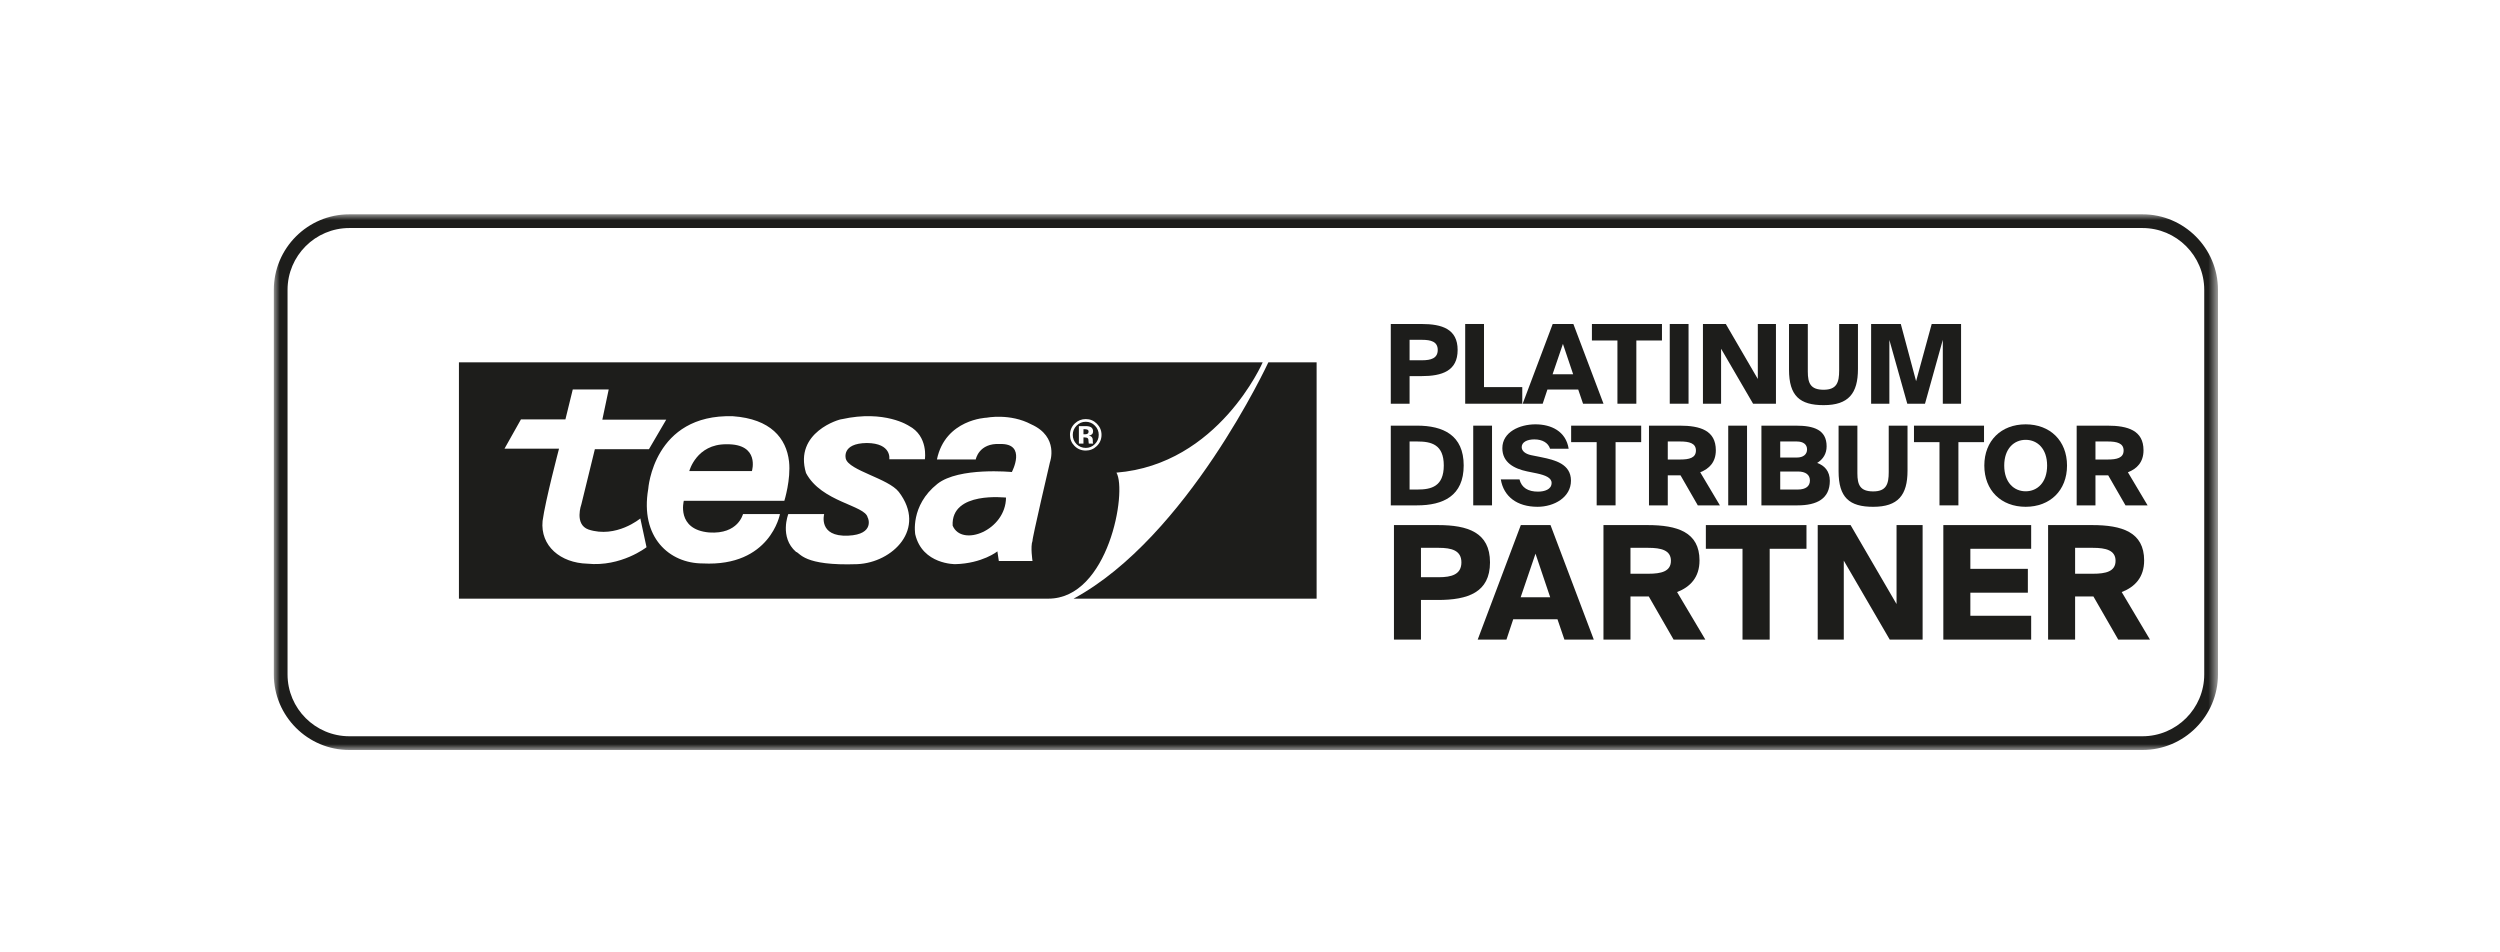<?xml version="1.0" encoding="UTF-8"?>
<svg width="210px" height="80px" viewBox="0 0 210 80" version="1.1" xmlns="http://www.w3.org/2000/svg" xmlns:xlink="http://www.w3.org/1999/xlink">
    <title>logos/TESA</title>
    <defs>
        <polygon id="path-1" points="0 45 163.31 45 163.31 0 0 0"></polygon>
    </defs>
    <g id="logos/TESA" stroke="none" stroke-width="1" fill="none" fill-rule="evenodd">
        <g id="Group-42" transform="translate(23, 18)">
            <path d="M67.18,32.287 L87.596,32.287 L87.596,12.434 L83.543,12.434 C83.543,12.434 76.743,27.119 67.18,32.287" id="Fill-1" fill="#1D1D1B"></path>
            <path d="M68.456,19.26 C68.448,19.213 68.441,19.145 68.433,19.056 C68.433,18.969 68.426,18.909 68.411,18.878 C68.395,18.827 68.358,18.789 68.305,18.771 C68.275,18.759 68.23,18.75 68.169,18.748 L68.086,18.74 L68.01,18.74 L68.01,19.26 L67.626,19.26 L67.626,17.796 L68.034,17.796 C68.215,17.796 68.312,17.798 68.335,17.798 C68.448,17.808 68.547,17.831 68.622,17.873 C68.75,17.946 68.818,18.062 68.818,18.224 C68.818,18.346 68.78,18.437 68.713,18.49 C68.645,18.546 68.562,18.579 68.463,18.588 C68.554,18.607 68.622,18.635 68.667,18.673 C68.758,18.743 68.796,18.853 68.796,19.002 L68.796,19.133 C68.796,19.147 68.796,19.162 68.803,19.175 C68.803,19.189 68.803,19.204 68.811,19.218 L68.826,19.26 L68.456,19.26 Z M68.976,17.758 C68.758,17.539 68.501,17.429 68.207,17.429 C67.897,17.429 67.641,17.539 67.429,17.758 C67.218,17.973 67.113,18.228 67.113,18.526 C67.113,18.831 67.218,19.091 67.429,19.304 C67.649,19.519 67.905,19.624 68.207,19.624 C68.501,19.624 68.758,19.517 68.969,19.302 C69.188,19.087 69.294,18.827 69.294,18.526 C69.294,18.231 69.188,17.976 68.976,17.758 L68.976,17.758 Z" id="Fill-3" fill="#1D1D1B"></path>
            <path d="M67.263,19.463 C67.007,19.208 66.879,18.897 66.879,18.525 C66.879,18.139 67.022,17.817 67.293,17.562 C67.55,17.323 67.852,17.202 68.207,17.202 C68.569,17.202 68.879,17.333 69.135,17.59 C69.392,17.85 69.528,18.161 69.528,18.525 C69.528,18.899 69.392,19.215 69.127,19.472 C68.871,19.723 68.562,19.847 68.207,19.847 C67.83,19.847 67.52,19.718 67.263,19.463 M65.196,20.824 C65.196,20.824 63.671,27.348 63.731,27.43 C63.543,27.916 63.731,29.123 63.731,29.123 L60.901,29.123 L60.781,28.316 C60.781,28.316 59.52,29.329 57.248,29.389 C57.248,29.389 54.486,29.431 53.882,26.892 C53.882,26.892 53.429,24.479 55.746,22.641 C57.558,21.217 61.995,21.65 61.995,21.65 C61.995,21.65 63.279,19.234 61.007,19.297 C59.21,19.194 58.962,20.597 58.962,20.597 L55.701,20.597 C56.403,17.211 59.867,17.087 59.867,17.087 C59.867,17.087 61.852,16.697 63.626,17.646 C65.981,18.698 65.196,20.824 65.196,20.824 M49.014,29.389 C44.456,29.555 44.215,28.431 43.867,28.358 C42.448,27.126 43.218,25.18 43.218,25.18 L46.23,25.18 C46.23,25.18 45.694,27.112 48.252,26.995 C50.539,26.892 49.905,25.447 49.882,25.468 C49.678,24.437 46.003,24.189 44.705,21.732 C43.671,18.305 47.55,17.19 47.716,17.211 C51.324,16.407 53.346,17.77 53.346,17.77 C55,18.636 54.69,20.576 54.69,20.576 L51.701,20.576 C51.701,20.576 51.928,19.234 49.822,19.213 C47.656,19.234 48.048,20.534 48.048,20.534 C48.312,21.526 51.618,22.187 52.501,23.321 C54.871,26.429 51.98,29.258 49.014,29.389 M36.569,26.728 C39.03,26.892 39.4,25.18 39.415,25.18 L42.516,25.18 C42.516,25.18 41.709,29.618 36.034,29.329 C33.226,29.329 30.75,27.14 31.452,23.073 C31.452,23.073 31.882,16.758 38.569,16.963 C41.732,17.19 43.052,18.801 43.279,20.763 C43.445,22.269 42.886,24.065 42.886,24.065 L34.441,24.065 C34.441,24.065 33.784,26.48 36.569,26.728 M26.335,29.349 C24.086,29.287 22.373,27.862 22.577,25.758 C22.803,24.065 23.958,19.69 23.958,19.69 L19.377,19.69 L20.758,17.232 L24.494,17.232 L25.112,14.714 L28.131,14.714 L27.596,17.253 L32.962,17.253 L31.513,19.73 L26.969,19.73 L25.837,24.355 C25.837,24.355 25.218,26.046 26.433,26.48 C28.765,27.243 30.788,25.55 30.788,25.55 L31.308,27.966 C31.308,27.966 29.18,29.637 26.335,29.349 M70.781,21.701 C79.362,21.009 83.067,12.434 83.067,12.434 L15.55,12.434 L15.55,32.287 L65.06,32.287 C70.116,32.287 71.694,23.268 70.781,21.701" id="Fill-5" fill="#1D1D1B"></path>
            <path d="M68.32,18.083 C68.267,18.063 68.199,18.053 68.101,18.053 L68.011,18.053 L68.011,18.479 L68.154,18.479 C68.244,18.479 68.313,18.46 68.365,18.425 C68.418,18.388 68.441,18.332 68.441,18.25 C68.441,18.17 68.403,18.114 68.32,18.083" id="Fill-7" fill="#1D1D1B"></path>
            <path d="M38.018,19.318 C35.497,19.297 34.901,21.568 34.901,21.568 L40.161,21.568 C40.161,21.568 40.864,19.271 38.018,19.318" id="Fill-9" fill="#1D1D1B"></path>
            <path d="M57.022,26.151 C57.784,27.986 61.482,26.562 61.505,23.796 C61.52,23.817 56.878,23.219 57.022,26.151" id="Fill-11" fill="#1D1D1B"></path>
            <path d="M95.405,19.085 L96.061,19.085 C97.225,19.085 98.278,19.334 98.278,21.098 C98.278,22.871 97.225,23.121 96.061,23.121 L95.405,23.121 L95.405,19.085 Z M99.95,21.098 C99.95,18.549 98.223,17.754 96.033,17.754 L93.826,17.754 L93.826,24.451 L96.033,24.451 C98.223,24.451 99.95,23.657 99.95,21.098 L99.95,21.098 Z" id="Fill-13" fill="#1D1D1B"></path>
            <mask id="mask-2" fill="white">
                <use xlink:href="#path-1"></use>
            </mask>
            <g id="Clip-16"></g>
            <polygon id="Fill-15" fill="#1D1D1B" mask="url(#mask-2)" points="100.751 24.451 102.33 24.451 102.33 17.755 100.751 17.755"></polygon>
            <path d="M106.19,23.297 C105.367,23.297 104.813,22.973 104.638,22.272 L103.068,22.272 C103.308,23.713 104.435,24.571 106.153,24.571 C107.548,24.571 108.961,23.777 108.961,22.373 C108.961,20.969 107.594,20.636 106.514,20.415 L105.599,20.23 C105.137,20.128 104.823,19.888 104.823,19.556 C104.823,19.14 105.275,18.909 105.885,18.909 C106.56,18.909 107.048,19.195 107.206,19.694 L108.767,19.694 C108.536,18.217 107.289,17.644 105.977,17.644 C104.665,17.644 103.197,18.281 103.197,19.648 C103.197,20.849 104.185,21.366 105.275,21.597 L106.088,21.763 C106.818,21.92 107.335,22.133 107.335,22.567 C107.335,23.121 106.726,23.297 106.19,23.297" id="Fill-17" fill="#1D1D1B" mask="url(#mask-2)"></path>
            <polygon id="Fill-18" fill="#1D1D1B" mask="url(#mask-2)" points="112.708 24.451 112.708 19.14 114.86 19.14 114.86 17.755 108.976 17.755 108.976 19.14 111.12 19.14 111.12 24.451"></polygon>
            <path d="M118.137,20.599 L117.093,20.599 L117.093,19.085 L118.137,19.085 C118.885,19.085 119.458,19.223 119.458,19.842 C119.458,20.47 118.885,20.599 118.137,20.599 M121.13,19.824 C121.13,18.161 119.827,17.754 118.091,17.754 L115.514,17.754 L115.514,24.451 L117.093,24.451 L117.093,21.93 L118.165,21.93 L119.615,24.451 L121.471,24.451 L119.818,21.671 C120.584,21.376 121.13,20.812 121.13,19.824" id="Fill-19" fill="#1D1D1B" mask="url(#mask-2)"></path>
            <polygon id="Fill-20" fill="#1D1D1B" mask="url(#mask-2)" points="122.171 24.451 123.751 24.451 123.751 17.755 122.171 17.755"></polygon>
            <path d="M128.017,23.121 L126.539,23.121 L126.539,21.606 L128.017,21.606 C128.691,21.606 129.033,21.893 129.033,22.364 C129.033,22.834 128.691,23.121 128.017,23.121 L128.017,23.121 Z M126.539,19.085 L127.933,19.085 C128.479,19.085 128.793,19.334 128.793,19.749 C128.793,20.166 128.479,20.433 127.933,20.433 L126.539,20.433 L126.539,19.085 Z M130.436,19.491 C130.436,18.096 129.347,17.755 127.878,17.755 L124.959,17.755 L124.959,24.451 L127.998,24.451 C129.624,24.451 130.705,23.888 130.705,22.391 C130.705,21.579 130.261,21.107 129.642,20.886 C130.15,20.572 130.436,20.101 130.436,19.491 L130.436,19.491 Z" id="Fill-21" fill="#1D1D1B" mask="url(#mask-2)"></path>
            <path d="M133.02,17.755 L131.441,17.755 L131.441,21.588 C131.441,23.795 132.346,24.572 134.35,24.572 C136.438,24.572 137.232,23.592 137.232,21.532 L137.232,17.755 L135.653,17.755 L135.653,21.662 C135.653,22.65 135.459,23.278 134.35,23.278 C133.251,23.278 133.02,22.733 133.02,21.754 L133.02,17.755 Z" id="Fill-22" fill="#1D1D1B" mask="url(#mask-2)"></path>
            <polygon id="Fill-23" fill="#1D1D1B" mask="url(#mask-2)" points="141.506 24.451 141.506 19.14 143.658 19.14 143.658 17.755 137.774 17.755 137.774 19.14 139.917 19.14 139.917 24.451"></polygon>
            <path d="M147.156,18.946 C148.136,18.946 148.958,19.685 148.958,21.108 C148.958,22.53 148.136,23.269 147.156,23.269 C146.178,23.269 145.355,22.53 145.355,21.108 C145.355,19.685 146.178,18.946 147.156,18.946 M147.156,24.571 C149.207,24.571 150.63,23.195 150.63,21.108 C150.63,19.02 149.207,17.644 147.156,17.644 C145.097,17.644 143.683,19.02 143.683,21.108 C143.683,23.195 145.097,24.571 147.156,24.571" id="Fill-24" fill="#1D1D1B" mask="url(#mask-2)"></path>
            <path d="M153.019,19.085 L154.063,19.085 C154.811,19.085 155.384,19.223 155.384,19.842 C155.384,20.47 154.811,20.599 154.063,20.599 L153.019,20.599 L153.019,19.085 Z M153.019,21.93 L154.09,21.93 L155.541,24.451 L157.398,24.451 L155.744,21.671 C156.511,21.376 157.055,20.812 157.055,19.824 C157.055,18.161 155.753,17.754 154.017,17.754 L151.44,17.754 L151.44,24.451 L153.019,24.451 L153.019,21.93 Z" id="Fill-25" fill="#1D1D1B" mask="url(#mask-2)"></path>
            <path d="M95.405,10.545 L96.449,10.545 C97.188,10.545 97.77,10.693 97.77,11.395 C97.77,12.106 97.188,12.263 96.449,12.263 L95.405,12.263 L95.405,10.545 Z M95.405,13.594 L96.403,13.594 C98.139,13.594 99.441,13.16 99.441,11.395 C99.441,9.641 98.139,9.215 96.403,9.215 L93.826,9.215 L93.826,15.912 L95.405,15.912 L95.405,13.594 Z" id="Fill-26" fill="#1D1D1B" mask="url(#mask-2)"></path>
            <polygon id="Fill-27" fill="#1D1D1B" mask="url(#mask-2)" points="104.871 14.517 101.656 14.517 101.656 9.215 100.076 9.215 100.076 15.912 104.871 15.912"></polygon>
            <path d="M108.286,10.887 L109.144,13.437 L107.417,13.437 L108.286,10.887 Z M106.983,14.721 L109.57,14.721 L109.976,15.912 L111.694,15.912 L109.163,9.215 L107.427,9.215 L104.905,15.912 L106.586,15.912 L106.983,14.721 Z" id="Fill-28" fill="#1D1D1B" mask="url(#mask-2)"></path>
            <polygon id="Fill-29" fill="#1D1D1B" mask="url(#mask-2)" points="112.864 15.912 114.453 15.912 114.453 10.601 116.605 10.601 116.605 9.216 110.721 9.216 110.721 10.601 112.864 10.601"></polygon>
            <polygon id="Fill-30" fill="#1D1D1B" mask="url(#mask-2)" points="117.259 15.912 118.838 15.912 118.838 9.215 117.259 9.215"></polygon>
            <polygon id="Fill-31" fill="#1D1D1B" mask="url(#mask-2)" points="121.571 11.294 124.259 15.912 126.18 15.912 126.18 9.216 124.656 9.216 124.656 13.834 121.968 9.216 120.047 9.216 120.047 15.912 121.571 15.912"></polygon>
            <path d="M130.186,16.032 C132.273,16.032 133.068,15.053 133.068,12.993 L133.068,9.215 L131.489,9.215 L131.489,13.123 C131.489,14.111 131.295,14.739 130.186,14.739 C129.087,14.739 128.856,14.194 128.856,13.215 L128.856,9.215 L127.277,9.215 L127.277,13.049 C127.277,15.257 128.181,16.032 130.186,16.032" id="Fill-32" fill="#1D1D1B" mask="url(#mask-2)"></path>
            <polygon id="Fill-33" fill="#1D1D1B" mask="url(#mask-2)" points="135.707 10.555 137.212 15.912 138.7 15.912 140.196 10.546 140.196 15.912 141.73 15.912 141.73 9.215 139.263 9.215 137.952 14.018 136.667 9.215 134.174 9.215 134.174 15.912 135.707 15.912"></polygon>
            <path d="M97.86,30.486 L96.361,30.486 L96.361,28.018 L97.86,28.018 C98.922,28.018 99.758,28.23 99.758,29.239 C99.758,30.261 98.922,30.486 97.86,30.486 M102.16,29.239 C102.16,26.717 100.288,26.107 97.794,26.107 L94.092,26.107 L94.092,35.728 L96.361,35.728 L96.361,32.397 L97.794,32.397 C100.288,32.397 102.16,31.773 102.16,29.239" id="Fill-34" fill="#1D1D1B" mask="url(#mask-2)"></path>
            <path d="M104.735,32.172 L105.982,28.509 L107.217,32.172 L104.735,32.172 Z M104.749,26.107 L101.126,35.728 L103.541,35.728 L104.111,34.016 L107.827,34.016 L108.411,35.728 L110.879,35.728 L107.243,26.107 L104.749,26.107 Z" id="Fill-35" fill="#1D1D1B" mask="url(#mask-2)"></path>
            <path d="M115.459,30.194 L113.96,30.194 L113.96,28.018 L115.459,28.018 C116.534,28.018 117.357,28.217 117.357,29.106 C117.357,30.009 116.534,30.194 115.459,30.194 M119.759,29.079 C119.759,26.691 117.887,26.107 115.393,26.107 L111.691,26.107 L111.691,35.728 L113.96,35.728 L113.96,32.105 L115.499,32.105 L117.583,35.728 L120.25,35.728 L117.875,31.733 C118.976,31.309 119.759,30.5 119.759,29.079" id="Fill-36" fill="#1D1D1B" mask="url(#mask-2)"></path>
            <polygon id="Fill-37" fill="#1D1D1B" mask="url(#mask-2)" points="120.292 28.098 123.371 28.098 123.371 35.728 125.653 35.728 125.653 28.098 128.744 28.098 128.744 26.107 120.292 26.107"></polygon>
            <polygon id="Fill-38" fill="#1D1D1B" mask="url(#mask-2)" points="136.31 32.742 132.449 26.107 129.688 26.107 129.688 35.728 131.878 35.728 131.878 29.093 135.739 35.728 138.5 35.728 138.5 26.107 136.31 26.107"></polygon>
            <polygon id="Fill-39" fill="#1D1D1B" mask="url(#mask-2)" points="140.24 35.728 147.618 35.728 147.618 33.724 142.51 33.724 142.51 31.786 147.34 31.786 147.34 29.783 142.51 29.783 142.51 28.098 147.618 28.098 147.618 26.107 140.24 26.107"></polygon>
            <path d="M152.809,30.194 L151.309,30.194 L151.309,28.018 L152.809,28.018 C153.884,28.018 154.707,28.217 154.707,29.106 C154.707,30.009 153.884,30.194 152.809,30.194 M157.108,29.079 C157.108,26.691 155.237,26.107 152.743,26.107 L149.04,26.107 L149.04,35.728 L151.309,35.728 L151.309,32.105 L152.848,32.105 L154.932,35.728 L157.599,35.728 L155.224,31.733 C156.325,31.309 157.108,30.5 157.108,29.079" id="Fill-40" fill="#1D1D1B" mask="url(#mask-2)"></path>
            <path d="M162.156,38.652 C162.156,41.516 159.826,43.846 156.962,43.846 L6.348,43.846 C3.484,43.846 1.154,41.516 1.154,38.652 L1.154,6.348 C1.154,3.484 3.484,1.154 6.348,1.154 L156.962,1.154 C159.826,1.154 162.156,3.484 162.156,6.348 L162.156,38.652 Z M156.962,0 L6.348,0 C2.848,0 -0,2.848 -0,6.348 L-0,38.652 C-0,42.152 2.848,45 6.348,45 L156.962,45 C160.462,45 163.31,42.152 163.31,38.652 L163.31,6.348 C163.31,2.848 160.462,0 156.962,0 L156.962,0 Z" id="Fill-41" fill="#1D1D1B" mask="url(#mask-2)"></path>
        </g>
    </g>
</svg>